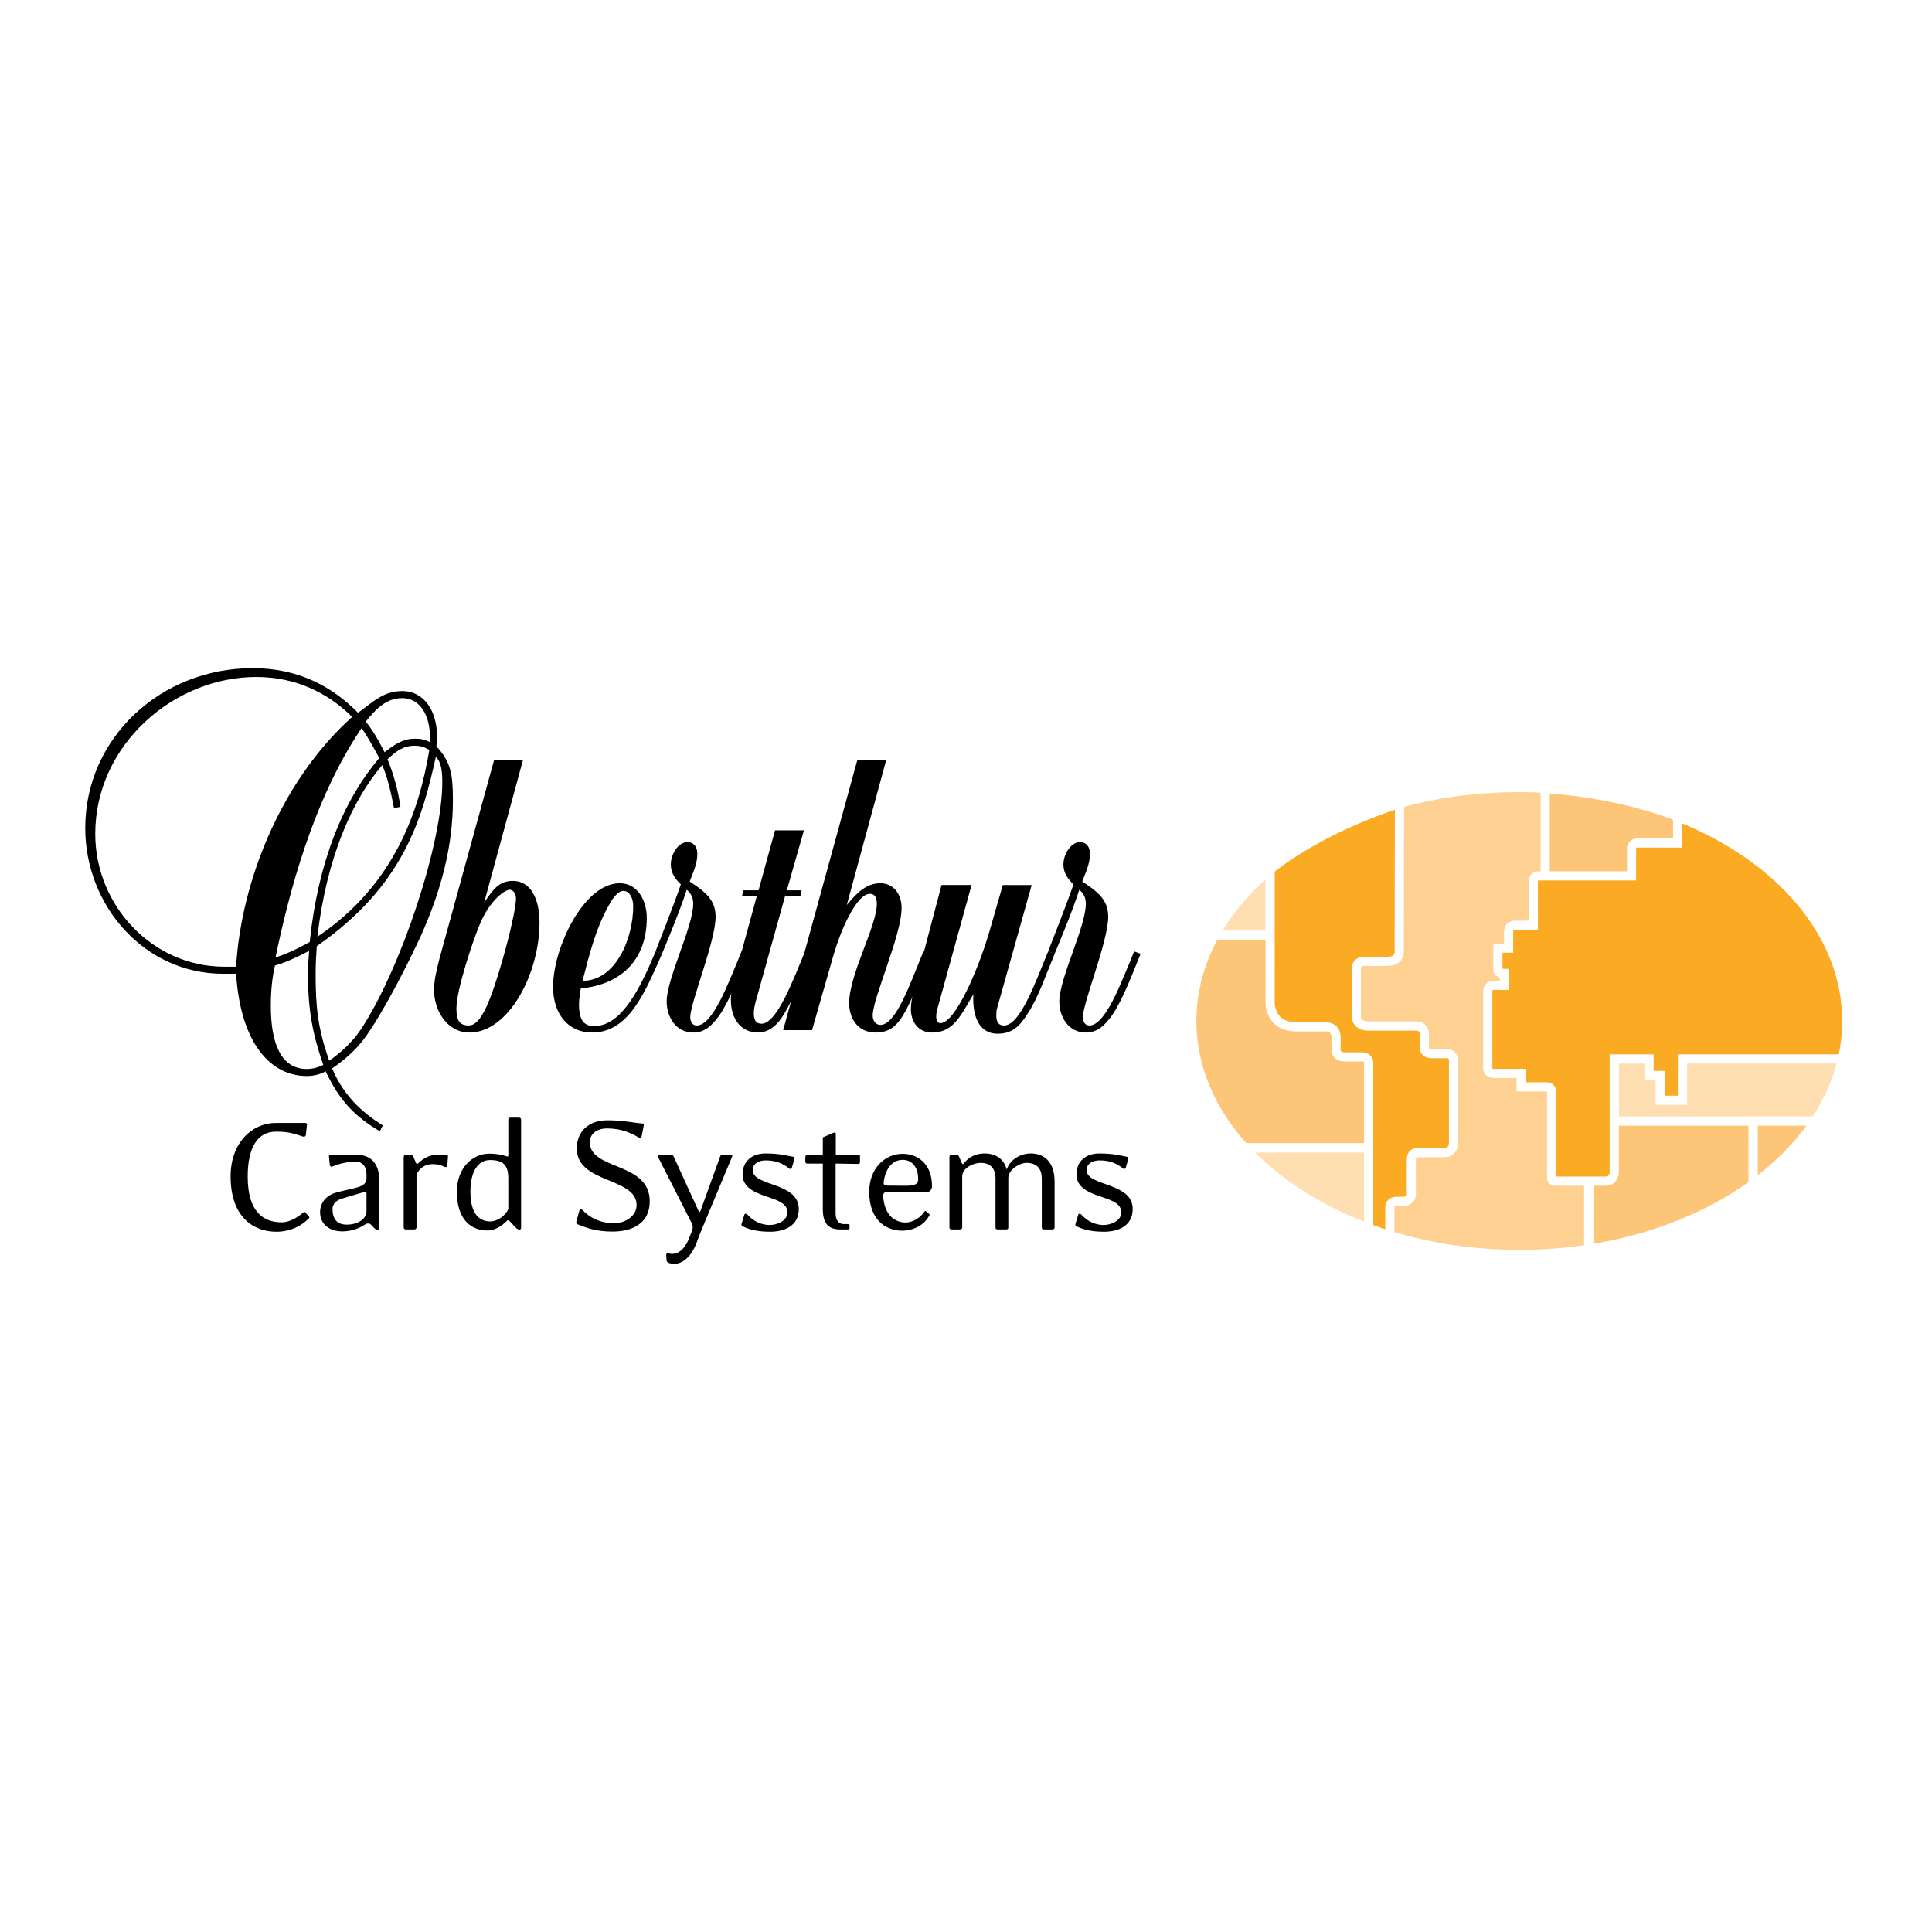 <?xml version="1.0" encoding="utf-8"?>
<!-- Generator: Adobe Illustrator 13.0.0, SVG Export Plug-In . SVG Version: 6.00 Build 14948)  -->
<!DOCTYPE svg PUBLIC "-//W3C//DTD SVG 1.0//EN" "http://www.w3.org/TR/2001/REC-SVG-20010904/DTD/svg10.dtd">
<svg version="1.0" id="Layer_1" xmlns="http://www.w3.org/2000/svg" xmlns:xlink="http://www.w3.org/1999/xlink" x="0px" y="0px"
	 width="192.756px" height="192.756px" viewBox="0 0 192.756 192.756" enable-background="new 0 0 192.756 192.756"
	 xml:space="preserve">
<g>
	<polygon fill-rule="evenodd" clip-rule="evenodd" fill="#FFFFFF" points="0,0 192.756,0 192.756,192.756 0,192.756 0,0 	"/>
	<path fill-rule="evenodd" clip-rule="evenodd" d="M27.571,122.889c-2.256,0-4.563-1.433-4.563-5.523
		c0-3.329,2.113-5.329,4.527-5.329h2.894c0.144,0,0.212,0.036,0.196,0.177l-0.107,1.01c-0.018,0.141-0.124,0.212-0.266,0.178
		c-0.853-0.268-1.367-0.498-2.733-0.498c-1.812,0-2.806,1.577-2.806,4.48c0,3.471,1.51,4.567,3.41,4.567
		c0.709,0,1.56-0.46,2.146-0.991c0.036-0.035,0.125-0.071,0.178-0.017l0.373,0.424c0.053,0.053,0.053,0.124,0.019,0.16
		C30.056,122.358,28.884,122.889,27.571,122.889L27.571,122.889z"/>
	<path fill-rule="evenodd" clip-rule="evenodd" d="M36.567,120.835c0,0.78-0.869,1.346-1.97,1.346c-1.031,0-1.42-0.637-1.42-1.558
		c0-0.495,0.354-0.851,0.905-1.027c0.177-0.052,2.29-0.69,2.324-0.69c0.107,0,0.16,0.055,0.16,0.16V120.835L36.567,120.835z
		 M37.846,122.482v-4.692c0-1.753-0.887-2.567-2.2-2.567H33.07c-0.142,0-0.266,0.036-0.248,0.178l0.087,0.831
		c0.018,0.142,0.125,0.214,0.249,0.159c0.675-0.301,1.58-0.495,2.326-0.495c0.567,0,1.082,0.354,1.082,1.31v0.354
		c0,0.531-0.391,0.743-0.906,0.903c-0.833,0.248-1.846,0.372-2.502,0.655c-0.887,0.39-1.224,1.151-1.224,1.806
		c0,1.257,0.975,1.93,2.219,1.93c0.851,0,1.633-0.266,2.271-0.69c0.178-0.123,0.443-0.142,0.585,0.018l0.336,0.354
		C37.473,122.66,37.846,122.8,37.846,122.482L37.846,122.482z"/>
	<path fill-rule="evenodd" clip-rule="evenodd" d="M44.626,116.268c-0.017,0.142-0.124,0.213-0.248,0.16
		c-0.302-0.143-0.622-0.283-1.244-0.283c-0.673,0-1.295,0.371-1.579,1.061v5.241c0,0.142-0.088,0.214-0.249,0.214h-0.799
		c-0.16,0-0.231-0.072-0.231-0.214v-7.012c0-0.141,0.071-0.212,0.231-0.212h0.462c0.16,0,0.231,0.089,0.284,0.212l0.266,0.62
		c0.036,0.071,0.088,0.105,0.178,0.035c0.656-0.637,1.242-0.867,1.917-0.867h0.835c0.142,0,0.266,0.036,0.247,0.178L44.626,116.268
		L44.626,116.268z"/>
	<path fill-rule="evenodd" clip-rule="evenodd" d="M50.713,120.641c-0.356,0.761-1.19,1.222-1.793,1.222
		c-1.029,0-1.988-0.673-1.988-2.974c0-1.984,0.746-3.152,1.969-3.152c1.384,0,1.812,0.602,1.812,1.823V120.641L50.713,120.641z
		 M51.99,122.482v-10.766c0-0.142-0.071-0.212-0.23-0.212h-0.817c-0.158,0-0.229,0.07-0.229,0.212v3.595
		c0,0.089-0.071,0.089-0.16,0.053c-0.499-0.159-1.03-0.265-1.722-0.265c-1.722,0-3.248,1.451-3.248,3.789
		c0,2.85,1.455,3.877,3.07,3.877c0.569,0,1.297-0.319,1.935-0.975c0.071-0.07,0.16-0.07,0.249,0.036l0.675,0.708
		C51.635,122.66,51.99,122.8,51.99,122.482L51.99,122.482z"/>
	<path fill-rule="evenodd" clip-rule="evenodd" d="M61.114,122.872c-1.649,0-2.626-0.372-3.496-0.728
		c-0.125-0.052-0.143-0.194-0.107-0.301l0.302-1.098c0.035-0.141,0.195-0.141,0.302-0.016c0.728,0.76,1.793,1.31,3.141,1.31
		c1.226,0,2.255-0.78,2.255-1.808c0-2.797-5.965-2.124-5.965-5.646c0-1.789,1.279-2.815,3.054-2.815
		c1.598,0,2.681,0.266,3.497,0.318c0.124,0,0.16,0.124,0.124,0.229l-0.213,1.082c-0.016,0.123-0.16,0.159-0.284,0.088
		c-0.727-0.426-1.686-0.903-3.159-0.903c-0.995,0-1.722,0.532-1.722,1.362c0,2.852,5.981,1.93,5.981,5.914
		C64.824,122.04,63.103,122.872,61.114,122.872L61.114,122.872z"/>
	<path fill-rule="evenodd" clip-rule="evenodd" d="M69.844,123.066l-0.392,1.045c-0.336,0.885-1.118,1.982-2.182,1.982
		c-0.213,0-0.729-0.053-0.764-0.319l-0.036-0.548c-0.017-0.106,0.055-0.178,0.143-0.178c0.143,0,0.284,0.053,0.426,0.053
		c0.888,0,1.437-0.831,1.739-1.629l0.249-0.637c0.107-0.265,0.124-0.531,0-0.778l-3.373-6.623c-0.071-0.141,0-0.212,0.143-0.212
		h1.153c0.16,0,0.231,0.071,0.284,0.212l2.467,5.4c0.053,0.089,0.142,0.107,0.178,0l1.969-5.452c0.053-0.124,0.108-0.16,0.248-0.16
		h0.835c0.125,0,0.16,0.071,0.107,0.194L69.844,123.066L69.844,123.066z"/>
	<path fill-rule="evenodd" clip-rule="evenodd" d="M76.821,122.889c-1.492,0-2.255-0.317-2.752-0.548
		c-0.089-0.036-0.107-0.142-0.089-0.213l0.283-0.938c0.037-0.124,0.196-0.124,0.284-0.035c0.656,0.744,1.475,1.063,2.255,1.063
		c0.709,0,1.757-0.408,1.757-1.259c0-0.938-1.101-1.258-2.219-1.628c-1.119-0.39-2.253-0.903-2.253-2.144
		c0-1.362,0.958-2.106,2.29-2.106c1.473,0,2.271,0.249,2.768,0.336c0.107,0.018,0.142,0.089,0.125,0.178l-0.267,0.903
		c-0.053,0.16-0.177,0.16-0.284,0.07c-0.675-0.549-1.42-0.796-2.326-0.796c-0.638,0-1.294,0.282-1.294,0.974
		c0,1.646,4.597,1.169,4.597,3.877C79.695,122.288,78.294,122.889,76.821,122.889L76.821,122.889z"/>
	<path fill-rule="evenodd" clip-rule="evenodd" d="M85.625,116.126l-2.255-0.036v4.994c0,0.707,0.373,1.044,0.798,1.044h0.444
		c0.107,0,0.142,0,0.142,0.124v0.265c0,0.125-0.017,0.144-0.142,0.144H83.85c-1.083,0-1.759-0.461-1.759-2.037v-4.533h-1.562
		c-0.087,0-0.177-0.07-0.177-0.16c0-0.087-0.018-0.424,0-0.529c0.019-0.089,0.071-0.178,0.177-0.178h1.562v-1.646
		c0-0.053,0-0.105,0.055-0.124l0.94-0.407c0.194-0.088,0.302-0.088,0.302,0.125v2.053h2.237c0.087,0,0.177,0.019,0.177,0.123v0.621
		C85.801,116.073,85.712,116.126,85.625,116.126L85.625,116.126z"/>
	<path fill-rule="evenodd" clip-rule="evenodd" d="M91.603,117.631c0,0.354-0.106,0.496-0.444,0.585
		c-0.302,0.087-0.497,0.087-0.94,0.087c-0.604,0-1.793-0.017-1.793-0.017c-0.194,0-0.283-0.125-0.266-0.318
		c0.177-1.399,0.888-2.25,1.899-2.25C90.857,115.718,91.603,116.285,91.603,117.631L91.603,117.631z M92.989,118.374
		c0-2.371-1.544-3.258-2.93-3.258c-1.793,0-3.337,1.471-3.337,3.789c0,2.833,1.669,3.878,3.284,3.878
		c1.208,0,2.253-0.62,2.716-1.523c0.036-0.053,0.036-0.105-0.017-0.142l-0.338-0.283c-0.053-0.034-0.124,0.019-0.16,0.071
		c-0.32,0.513-1.082,1.062-1.864,1.062c-0.975,0-2.13-0.639-2.235-2.708c0-0.195,0.176-0.355,0.373-0.355h4.099
		c0.108,0,0.231-0.089,0.32-0.23C92.953,118.588,92.989,118.463,92.989,118.374L92.989,118.374z"/>
	<path fill-rule="evenodd" clip-rule="evenodd" d="M105.003,122.66h-0.852c-0.159,0-0.212-0.072-0.212-0.214v-4.833
		c0-1.026-0.499-1.594-1.528-1.594c-0.675,0-1.812,0.673-1.812,1.506v4.921c0,0.142-0.052,0.214-0.213,0.214h-0.851
		c-0.16,0-0.213-0.072-0.213-0.214v-4.833c0-1.026-0.48-1.594-1.51-1.594c-0.691,0-1.811,0.513-1.811,1.346v5.081
		c0,0.142-0.069,0.214-0.229,0.214h-0.834c-0.16,0-0.213-0.072-0.213-0.214v-7.012c0-0.141,0.071-0.212,0.213-0.212h0.478
		c0.16,0,0.231,0.089,0.285,0.212l0.266,0.62c0.035,0.071,0.108,0.124,0.179,0.035c0.602-0.796,1.418-1.009,2.077-1.009
		c1.119,0,1.917,0.531,2.219,1.593c0.319-0.938,1.313-1.593,2.396-1.593c1.473,0,2.379,0.992,2.379,2.815v4.55
		C105.216,122.588,105.145,122.66,105.003,122.66L105.003,122.66z"/>
	<path fill-rule="evenodd" clip-rule="evenodd" d="M110.133,122.889c-1.491,0-2.255-0.317-2.751-0.548
		c-0.089-0.036-0.107-0.142-0.089-0.213l0.283-0.938c0.036-0.124,0.196-0.124,0.284-0.035c0.658,0.744,1.475,1.063,2.255,1.063
		c0.709,0,1.757-0.408,1.757-1.259c0-0.938-1.101-1.258-2.219-1.628c-1.118-0.39-2.253-0.903-2.253-2.144
		c0-1.362,0.958-2.106,2.289-2.106c1.474,0,2.271,0.249,2.768,0.336c0.107,0.018,0.145,0.089,0.126,0.178l-0.267,0.903
		c-0.054,0.16-0.178,0.16-0.284,0.07c-0.675-0.549-1.421-0.796-2.324-0.796c-0.641,0-1.297,0.282-1.297,0.974
		c0,1.646,4.598,1.169,4.598,3.877C113.009,122.288,111.606,122.889,110.133,122.889L110.133,122.889z"/>
	<path fill-rule="evenodd" clip-rule="evenodd" d="M42.894,74.051c-0.53-0.295-0.941-0.352-1.527-0.352
		c-1.236,0-2.059,0.646-3,1.348c0,0-1-2.052-1.881-3.049c0.94-1.172,1.998-2.345,3.645-2.345c1.94,0,2.763,1.993,2.763,3.811V74.051
		L42.894,74.051z M45.187,79.854c0-2.697-0.236-3.869-1.646-5.394c0,0,0.06-0.586,0.06-0.997c0-2.463-1.236-4.515-3.469-4.515
		c-1.823,0-2.821,0.997-4.408,2.17c-2.646-2.698-6.055-4.457-10.523-4.457c-9.172,0-16.696,6.978-16.696,15.948
		c0,7.799,5.937,14.542,13.756,14.542h1.293c0.47,7.153,3.586,10.203,7.053,10.203c0.824,0,1.47-0.236,1.883-0.47
		c1.41,2.989,2.938,4.515,5.408,5.981l0.293-0.588c-2.174-1.348-3.938-3.049-5.055-5.687c1.117-0.764,2.351-1.761,3.35-3.167
		c1.998-2.813,4.468-7.797,5.467-9.968C44.011,88.884,45.187,84.428,45.187,79.854L45.187,79.854z M42.836,74.813
		c-1,5.981-3.41,13.426-11.17,18.645c0.94-8.033,3.527-13.661,6.466-17.121c0.528,1.173,0.881,2.756,1.175,4.281l0.646-0.118
		c-0.234-1.641-0.705-3.342-1.293-4.749c0.823-0.762,1.529-1.349,2.706-1.349C41.953,74.402,42.307,74.52,42.836,74.813
		L42.836,74.813z M37.838,75.635c-3.584,4.22-6.114,10.376-6.937,18.352c0,0-2.057,1.171-3.408,1.523
		c1.291-6.214,3.703-15.655,8.581-22.867C36.84,73.699,37.838,75.635,37.838,75.635L37.838,75.635z M44.128,78.038
		c0,6.098-4.055,18.411-8.054,24.566c-0.94,1.409-2.057,2.404-3.233,3.225c-1.117-3.225-1.351-5.276-1.351-8.677
		c0-1.055,0.058-1.876,0.117-2.756c8.7-6.038,10.523-12.781,11.876-18.88C44.011,75.986,44.128,76.924,44.128,78.038L44.128,78.038z
		 M35.134,71.529c-6.994,6.273-11.051,16.241-11.58,24.92h-1.176c-7.171,0-12.875-6.099-12.875-13.251
		c0-8.913,7.878-15.655,16.048-15.655C29.433,67.542,32.666,69.066,35.134,71.529L35.134,71.529z M32.254,106.241
		c-0.47,0.233-1,0.409-1.647,0.409c-2.586,0-3.586-2.58-3.586-6.273c0-1.523,0.119-2.756,0.413-4.046
		c1.351-0.353,3.41-1.466,3.41-1.466c-0.059,0.881-0.117,1.409-0.117,2.288C30.726,100.788,31.196,103.192,32.254,106.241
		L32.254,106.241z"/>
	<path fill-rule="evenodd" clip-rule="evenodd" d="M51.477,89.648c0,1.466-1.529,7.211-2.529,9.791
		c-0.53,1.407-1.234,2.873-2.174,2.873c-0.942,0-1.236-0.528-1.236-1.699c0-1.935,1.763-7.095,2.353-8.444
		c0.998-2.404,2.527-3.401,2.939-3.401C51.182,88.767,51.477,89.119,51.477,89.648L51.477,89.648z M53.828,92.052
		c0-2.463-0.94-4.164-2.646-4.164c-1.41,0-1.998,0.879-2.88,2.169l3.88-14.247h-2.881l-5.467,19.876
		c-0.293,1.173-0.529,2.111-0.529,3.109c0,1.993,1.293,4.221,3.527,4.221C50.771,103.016,53.828,97.094,53.828,92.052L53.828,92.052
		z"/>
	<path fill-rule="evenodd" clip-rule="evenodd" d="M63.175,90.409c0,3.166-1.704,7.447-5.056,7.447
		c0.706-2.699,1.353-5.453,2.881-7.975c0.294-0.469,0.764-0.997,1.175-0.997C62.881,88.884,63.175,89.705,63.175,90.409
		L63.175,90.409z M66.055,95.158l-0.646-0.234c-1.47,3.519-3.351,7.447-6.114,7.447c-1,0-1.527-0.528-1.527-2.17
		c0-0.646,0.176-1.583,0.176-1.583c4.114-0.409,6.584-2.932,6.584-7.036c0-1.701-0.883-3.46-2.706-3.46
		c-3.584,0-6.642,6.45-6.642,10.32c0,2.815,1.587,4.573,3.88,4.573C62.764,103.016,64.351,98.97,66.055,95.158L66.055,95.158z"/>
	<path fill-rule="evenodd" clip-rule="evenodd" d="M71.806,101.258c-0.764,1.054-1.47,1.758-2.646,1.758
		c-1.705,0-2.645-1.524-2.645-3.107c0-2.287,2.645-7.447,2.645-9.734c0-0.585-0.177-0.996-0.646-1.407
		c-0.705,2.228-2.468,6.391-2.468,6.391l-0.647-0.234c0,0,1.94-4.924,2.528-6.685c-0.53-0.526-1-1.114-1-1.992
		c0-1.057,0.766-2.228,1.646-2.228c0.647,0,0.999,0.469,0.999,1.171c0,0.997-0.412,1.818-0.763,2.756
		c1.47,0.997,2.586,1.759,2.586,3.518c0,2.463-2.528,8.561-2.528,10.027c0,0.469,0.236,0.82,0.646,0.82
		c1.587,0,3.116-4.103,4.469-7.388l0.646,0.234C73.746,97.328,72.863,99.673,71.806,101.258L71.806,101.258z"/>
	<path fill-rule="evenodd" clip-rule="evenodd" d="M78.208,101.198c-0.529,0.88-1.353,1.817-2.586,1.817
		c-1.646,0-2.704-1.29-2.704-3.284c0-0.878,0.234-1.642,0.47-2.579l2.116-7.74h-1.47l0.117-0.586h1.529l1.645-5.98h2.882
		l-1.706,5.98h1.47l-0.117,0.586h-1.529l-2.939,10.556c-0.117,0.468-0.176,0.702-0.176,1.171c0,0.645,0.235,0.997,0.765,0.997
		c1.527,0,3.117-4.279,4.351-7.212l0.646,0.234C80.031,97.445,79.208,99.556,78.208,101.198L78.208,101.198z"/>
	<path fill-rule="evenodd" clip-rule="evenodd" d="M90.011,101.434c-0.647,0.995-1.353,1.582-2.646,1.582
		c-1.823,0-2.646-1.466-2.646-2.932c0-2.873,2.763-7.68,2.763-9.91c0-0.762-0.294-0.996-0.705-0.996
		c-1.293,0-2.88,3.518-3.646,6.215l-2.115,7.387h-2.882l7.407-26.97h2.882l-3.939,14.482c0.94-1.114,1.88-2.17,3.35-2.17
		c1.236,0,2.117,0.997,2.117,2.463c0,2.756-2.88,8.97-2.88,10.729c0,0.587,0.353,0.939,0.764,0.939c1.529,0,2.88-3.87,4.293-7.33
		l0.704,0.234C91.951,97.269,90.951,99.968,90.011,101.434L90.011,101.434z"/>
	<path fill-rule="evenodd" clip-rule="evenodd" d="M102.519,101.139c-0.764,1.232-1.527,1.994-2.997,1.994
		c-1.706,0-2.529-1.523-2.411-3.929c-1.293,2.17-1.999,3.812-4.116,3.812c-1.411,0-2.117-1.114-2.117-2.346
		c0-0.586,0.119-1.114,0.293-1.875l2.764-10.496h2.999l-3.351,12.137c-0.119,0.41-0.176,0.646-0.176,0.998
		c0,0.35,0.117,0.645,0.411,0.645c1.47,0,3.763-5.278,4.88-9.088l1.351-4.691h2.882l-3.409,12.137
		c-0.119,0.353-0.119,0.586-0.119,0.938c0,0.586,0.236,0.938,0.766,0.938c1.646,0,3.174-4.455,4.407-7.388l0.648,0.234
		C104.342,97.269,103.578,99.556,102.519,101.139L102.519,101.139z"/>
	<path fill-rule="evenodd" clip-rule="evenodd" d="M110.977,101.258c-0.764,1.054-1.47,1.758-2.646,1.758
		c-1.704,0-2.644-1.524-2.644-3.107c0-2.287,2.644-7.447,2.644-9.734c0-0.585-0.175-0.996-0.646-1.407
		c-0.705,2.228-2.468,6.391-2.468,6.391l-0.646-0.234c0,0,1.939-4.924,2.527-6.685c-0.53-0.526-1-1.114-1-1.992
		c0-1.057,0.766-2.228,1.646-2.228c0.646,0,1,0.469,1,1.171c0,0.997-0.413,1.818-0.765,2.756c1.47,0.997,2.587,1.759,2.587,3.518
		c0,2.463-2.528,8.561-2.528,10.027c0,0.469,0.235,0.82,0.646,0.82c1.588,0,3.116-4.103,4.469-7.388l0.646,0.234
		C112.916,97.328,112.035,99.673,110.977,101.258L110.977,101.258z"/>
	<path fill-rule="evenodd" clip-rule="evenodd" fill="#FDC578" d="M174.918,118.161c-4.389,3.193-10.059,5.491-16.416,6.47v-12.812
		h16.423L174.918,118.161L174.918,118.161z"/>
	<path fill="none" stroke="#FFFFFF" stroke-width="0.915" stroke-miterlimit="2.613" d="M174.918,118.161
		c-4.389,3.193-10.059,5.491-16.416,6.47v-12.812h16.423L174.918,118.161L174.918,118.161z"/>
	<path fill="none" stroke="#FFFFFF" stroke-width="0.723" stroke-miterlimit="2.613" d="M175.66,86.174v19.438 M182.888,95.238
		h-7.214 M181.093,111.866h-19.959 M174.935,118.158v-6.292"/>
	<path fill-rule="evenodd" clip-rule="evenodd" fill="#FFDEB1" d="M183.84,105.569c-0.497,2.214-1.431,4.324-2.737,6.282h-20.048
		v-6.209h22.785V105.569L183.84,105.569z"/>
	<path fill="none" stroke="#FFFFFF" stroke-width="0.915" stroke-miterlimit="2.613" d="M183.84,105.569
		c-0.497,2.214-1.431,4.324-2.737,6.282h-20.048v-6.21h22.785V105.569L183.84,105.569z"/>
	<path fill-rule="evenodd" clip-rule="evenodd" fill="#FDC578" d="M153.961,78.66c4.655,0.29,9.528,1.277,13.418,2.812v9.478
		h-13.406L153.961,78.66L153.961,78.66z"/>
	<path fill="none" stroke="#FFFFFF" stroke-width="0.915" stroke-miterlimit="2.613" d="M153.961,78.66
		c4.655,0.29,9.528,1.277,13.418,2.812v9.477h-13.406L153.961,78.66L153.961,78.66z"/>
	<path fill-rule="evenodd" clip-rule="evenodd" fill="#FDC578" d="M136.45,114.507h-12.297l0.009,0.028
		c-3.324-3.647-5.256-8-5.256-12.673c0-3.032,0.813-5.928,2.291-8.583l0.021,0.033h5.43l4.741,3.663l2.897,5.294l2.978,2.248
		l2.252,2.728l-1.287,6.661L136.45,114.507L136.45,114.507z"/>
	<path fill="none" stroke="#FFFFFF" stroke-width="0.915" stroke-miterlimit="2.613" d="M136.45,114.507h-12.297l0.009,0.028
		c-3.324-3.647-5.256-8-5.256-12.673c0-3.032,0.813-5.928,2.291-8.583l0.021,0.033h5.43l4.741,3.663l2.897,5.294l2.978,2.248
		l2.252,2.728l-1.287,6.661L136.45,114.507L136.45,114.507z"/>
	<path fill-rule="evenodd" clip-rule="evenodd" fill="#FFDEB1" d="M136.557,122.548c-5.04-1.864-9.314-4.639-12.394-8.016h12.396
		v8.016H136.557L136.557,122.548z"/>
	<path fill="none" stroke="#FFFFFF" stroke-width="0.915" stroke-miterlimit="2.613" d="M136.557,122.548
		c-5.04-1.864-9.314-4.639-12.394-8.016h12.396v8.016"/>
	<path fill-rule="evenodd" clip-rule="evenodd" fill="#FFDEB1" d="M121.181,93.3h5.538v-6.565l-0.003,0.014
		c-2.312,1.932-4.19,4.135-5.526,6.535L121.181,93.3L121.181,93.3z"/>
	<path fill="none" stroke="#FFFFFF" stroke-width="0.915" stroke-miterlimit="2.613" d="M121.181,93.3h5.538v-6.565l-0.003,0.014
		c-2.312,1.932-4.19,4.135-5.526,6.535L121.181,93.3L121.181,93.3z"/>
	<path fill-rule="evenodd" clip-rule="evenodd" fill="#FDC578" d="M174.918,118.161c2.522-1.834,4.619-3.963,6.185-6.31h-6.185
		V118.161L174.918,118.161z"/>
	<path fill="none" stroke="#FFFFFF" stroke-width="0.915" stroke-miterlimit="2.613" d="M174.918,118.161
		c2.522-1.834,4.619-3.963,6.185-6.31h-6.185V118.161L174.918,118.161z"/>
	<path fill-rule="evenodd" clip-rule="evenodd" fill="#FED092" d="M138.667,123.254l-0.601-8.627l1.127-8.345l-4.426-3.21
		l-1.769-7.303l2.092-2.808l2.976-5.458l0.887-4.493l0.562-2.488l0.024-0.233l0.008-0.112c2.494-0.701,6.592-1.606,12.031-1.606
		c0.915,0,1.821,0.028,2.585,0.079v21.552h4.34l-0.002,24.429c-2.231,0.343-4.548,0.523-6.923,0.523
		c-4.586,0-8.951-0.673-12.912-1.891V123.254L138.667,123.254z"/>
	<path fill="none" stroke="#FFFFFF" stroke-width="0.915" stroke-miterlimit="2.613" d="M138.667,123.254l-0.601-8.627
		l1.127-8.345l-4.426-3.21l-1.769-7.303l2.092-2.808l2.976-5.458l0.887-4.493l0.562-2.488l0.024-0.233l0.008-0.112
		c2.494-0.701,6.592-1.605,12.031-1.605c0.915,0,1.821,0.028,2.585,0.079v21.552h4.34l-0.002,24.429
		c-2.231,0.343-4.548,0.523-6.923,0.523c-4.586,0-8.951-0.673-12.912-1.891"/>
	<path fill-rule="evenodd" clip-rule="evenodd" fill="#FBAA23" d="M139.601,94.724c0,0,0.229,1.192-1.185,1.192h-2.324
		c0,0-0.769-0.072-0.769,0.767v4.479c0,0-0.215,1.204,1.208,1.204h4.784c0,0,0.791,0,0.791,0.79v1.217c0,0-0.142,0.747,0.749,0.747
		h1.465c0,0,0.699-0.067,0.699,0.696v8.264c0,0,0.002,0.919-0.922,0.919h-2.566c0,0-0.721-0.135-0.721,0.716v3.289
		c0,0,0.14,0.854-0.856,0.854h-0.642c0,0-0.646-0.057-0.646,0.643v2.764c-0.718-0.219-1.422-0.457-2.111-0.712l0.001-0.007V106.05
		c0-0.607-0.607-0.607-0.607-0.607h-1.789c-1.001,0-0.859-0.855-0.859-0.855v-1.071c0-1.171-1.072-1.069-1.072-1.069h-2.861
		c-2.861,0-2.648-2.641-2.648-2.641V86.773l0.023-0.045c0,0,4.538-3.883,12.882-6.568L139.601,94.724L139.601,94.724z"/>
	<path fill="none" stroke="#FFFFFF" stroke-width="0.915" stroke-miterlimit="2.613" d="M139.601,94.724
		c0,0,0.229,1.192-1.185,1.192h-2.324c0,0-0.769-0.072-0.769,0.767v4.479c0,0-0.214,1.204,1.208,1.204h4.784c0,0,0.791,0,0.791,0.79
		v1.217c0,0-0.142,0.747,0.749,0.747h1.465c0,0,0.699-0.067,0.699,0.696v8.264c0,0,0.002,0.919-0.922,0.919h-2.566
		c0,0-0.721-0.135-0.721,0.716v3.289c0,0,0.14,0.854-0.856,0.854h-0.642c0,0-0.646-0.057-0.646,0.643v2.764
		c-0.717-0.219-1.422-0.457-2.111-0.713l0.001-0.006V106.05c0-0.607-0.607-0.607-0.607-0.607h-1.788c-1.002,0-0.86-0.855-0.86-0.855
		v-1.071c0-1.171-1.072-1.069-1.072-1.069h-2.861c-2.861,0-2.648-2.641-2.648-2.641V86.773l0.023-0.045
		c0,0,4.538-3.883,12.882-6.568L139.601,94.724L139.601,94.724z"/>
	<path fill-rule="evenodd" clip-rule="evenodd" fill="#FBAA23" d="M155.142,117.844h4.92c0,0,0.993,0.129,0.993-0.99
		c0-0.776,0-11.205,0-11.205h3.473v1.65h1.106v2.475h2.228v-4.13h15.963l0.016-0.074c0.271-1.207,0.412-2.444,0.412-3.707
		c0-8.778-6.812-16.422-16.873-20.391l0.009,0.043v2.591h-4.035c0,0-0.572,0-0.572,0.571v2.711h-9.23c0,0-0.572-0.074-0.572,0.571
		v4.354h-1.783c0,0-0.68-0.083-0.68,0.677v1.604h-1.07v2.071c0,0-0.129,0.462,0.637,0.462v1.178h-1.038c0,0-0.608-0.042-0.608,0.607
		v7.529c0,0-0.13,0.66,0.661,0.66h2.666v1.337h2.505c0,0,0.536-0.087,0.536,0.536v8.528
		C154.803,117.505,154.792,117.844,155.142,117.844L155.142,117.844z"/>
	<path fill="none" stroke="#FFFFFF" stroke-width="0.915" stroke-miterlimit="2.613" d="M155.142,117.844h4.92
		c0,0,0.993,0.129,0.993-0.99c0-0.776,0-11.205,0-11.205h3.473v1.65h1.106v2.475h2.228v-4.13h15.963l0.016-0.074
		c0.271-1.207,0.412-2.444,0.412-3.707c0-8.778-6.812-16.422-16.873-20.391l0.009,0.043v2.591h-4.035c0,0-0.572,0-0.572,0.571v2.712
		h-9.23c0,0-0.572-0.074-0.572,0.57v4.354h-1.783c0,0-0.68-0.083-0.68,0.677v1.604h-1.07v2.071c0,0-0.129,0.462,0.637,0.462v1.178
		h-1.038c0,0-0.608-0.042-0.608,0.607v7.529c0,0-0.13,0.66,0.661,0.66h2.666v1.337h2.505c0,0,0.536-0.087,0.536,0.536v8.528
		C154.803,117.505,154.792,117.844,155.142,117.844L155.142,117.844z"/>
</g>
</svg>

